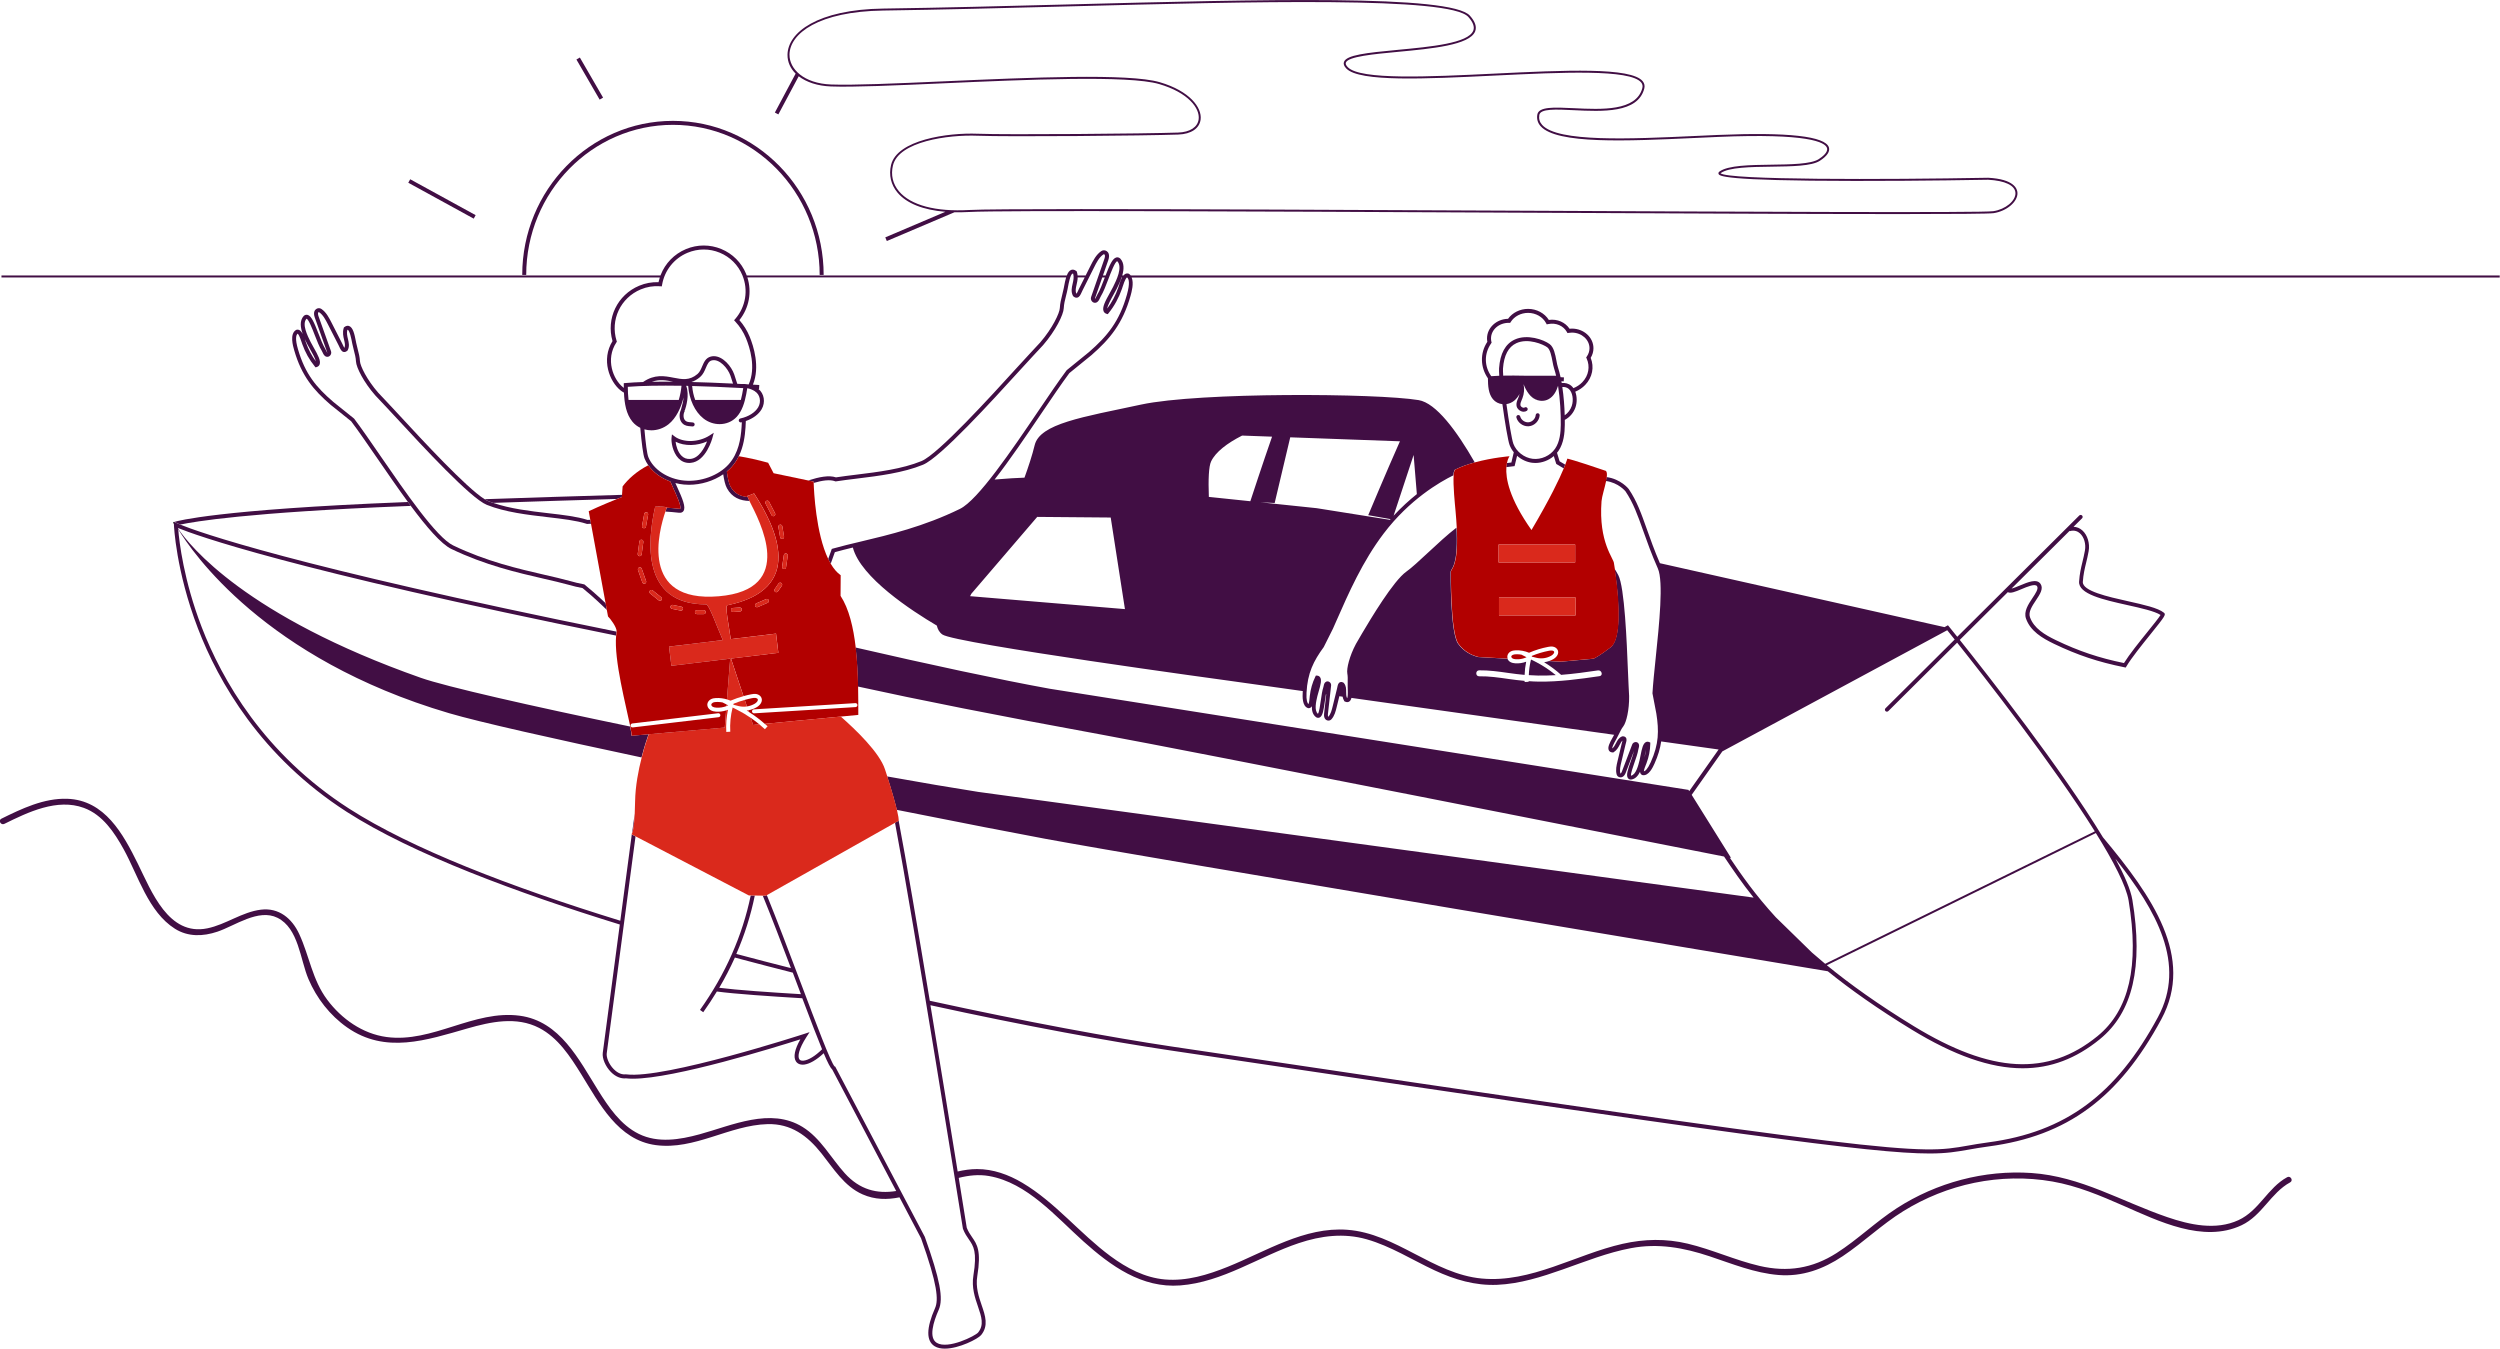 <?xml version="1.0" encoding="UTF-8"?>
<svg id="Layer_2" data-name="Layer 2" xmlns="http://www.w3.org/2000/svg" viewBox="0 0 1256.38 677.76">
  <defs>
    <style>
      .cls-1 {
        fill: #da291c;
      }

      .cls-1, .cls-2, .cls-3, .cls-4, .cls-5 {
        stroke-width: 0px;
      }

      .cls-2 {
        fill: none;
      }

      .cls-3 {
        fill: #b20000;
      }

      .cls-4 {
        fill: #410e44;
      }

      .cls-5 {
        fill: #191919;
      }
    </style>
  </defs>
  <g id="Layer_1-2" data-name="Layer 1">
    <g>
      <path class="cls-2" d="m153.78,172.21c1.23,3.46,2.9,6.61,4.97,9.39-.33-1.54-1.91-4.31-2.93-6.11-.55-.97-1.07-1.89-1.47-2.68-.35-.71-.77-1.53-1.18-2.43.12.35.23.68.33,1,.1.32.2.6.28.83Z"/>
      <path class="cls-2" d="m550.27,149.94c-.03.08.02.19.06.24.21-.15.48-.76.65-1.14.16-.35.32-.71.53-1.05,1.25-2.05,2.49-5.3,3.68-8.45.01-.04.03-.07.04-.11h-1.3l-3.67,10.51Z"/>
      <path class="cls-2" d="m561.21,145.11c-.43.86-.98,1.86-1.58,2.92-1.17,2.09-3.02,5.41-3.19,7.02,2.33-3.11,4.19-6.65,5.54-10.53.09-.25.19-.56.3-.91.41-1.3.93-2.92,1.65-4.18h-.25c-.72,2.14-1.72,4.16-2.46,5.68Z"/>
      <path class="cls-2" d="m388.78,237.8c5.01,1.01,10.84,2.24,17.46,3.66,5.46-1.74,10.35-2.73,13.9-1.54,3.28-.51,6.74-.93,10.41-1.38,10.7-1.32,22.84-2.81,32.56-6.8,8.34-3.42,35.06-32.78,47.91-46.89,3-3.29,5.36-5.89,6.73-7.32l5.01-5.39c6.19-7.13,9.78-14.78,9.88-17.33.1-2.27.65-4.46,1.19-6.59.29-1.13.58-2.3.8-3.44l.13-.7c.31-1.71.63-3.3,1.04-4.64h-160.19c2.34,7.36.87,15.36-4.01,21.46,2.16,2.46,3.89,5.24,5.15,8.28,2.01,4.86,5.29,15.2,1.66,24.14,1.06.06,2.11.12,3.19.19l-.12,2c-.11,0-.21-.01-.31-.02,2.9,2.34,3.65,6.71,1.6,10.21-1.51,2.58-4.39,4.69-7.93,5.91-.04,1.08-.09,2.17-.16,3.25-.3,4.35-.99,9.57-3.35,14.39,4.6.77,9.5,1.85,14.74,3.29,0,0,.98,1.82,2.74,5.26Z"/>
      <path class="cls-2" d="m398.41,488.8c-8.56-2.16-17.17-4.4-25.83-6.71-1.08-.29-2.17-.58-3.27-.88-2.32,5.15-4.94,10.22-7.87,15.2,8.73,1.13,26.11,2.32,41.04,3.21-.5-1.32-1.01-2.68-1.54-4.09-.83-2.19-1.68-4.45-2.54-6.73Z"/>
      <path class="cls-2" d="m541.04,143.07c-.38,1.67-.72,3.13-.12,4.49.03.02.05.04.07.05.24-.25.61-1.05.85-1.59.16-.35.32-.71.5-1.07l2.76-5.51h-3.52c-.02,1.3-.29,2.51-.55,3.64Z"/>
      <path class="cls-2" d="m628.36,251.89c.74-2.27,6.16-18.82,10.92-32.45l-15.05-.55c-7.53,3.81-13.33,8.25-15.58,12.98-1.2,2.5-1.46,9.08-1.14,17.84l20.85,2.18Z"/>
      <path class="cls-2" d="m700.35,259.19c3.93-4.26,7.91-7.85,11.69-10.86l-1.62-19.67-10.07,30.54Z"/>
      <path class="cls-2" d="m640.58,252.79l-7.15-.36,28.27,2.96,36.81,5.86c.1-.12.21-.24.31-.36l-11.23-1.98s8.97-21.45,15.94-37.13l-55.14-2-7.82,33.01Z"/>
      <path class="cls-4" d="m338.19,62.74c40.66,0,73.74,33.84,73.74,75.44h0s2,0,2,0c0-42.7-33.98-77.44-75.74-77.44s-75.74,34.74-75.74,77.44h2c0-41.6,33.08-75.44,73.74-75.44Z"/>
      <rect class="cls-4" x="221.11" y="81.22" width="2" height="37.51" transform="translate(27.65 246.66) rotate(-61.26)"/>
      <rect class="cls-4" x="295.38" y="27.85" width="2" height="23.29" transform="translate(20.1 153.81) rotate(-30.07)"/>
      <path class="cls-4" d="m391.17,57.48l10.22-19.16c3.87,2.99,9.5,4.88,16.21,5.13,11.25.43,32.22-.51,56.51-1.58,41.45-1.84,93.03-4.13,108.43.38,14.62,4.28,20.54,12.16,19.85,17.67-.5,3.98-4.35,6.49-10.29,6.7-16.01.57-86.1,1.18-100.76.59-15.25-.61-40.54,3.12-43.54,15.71-1.2,5.02-.05,9.94,3.22,13.84,4.58,5.46,12.93,8.78,24.09,9.68l-30.21,12.85.78,1.84,34.02-14.47c2.41.05,4.91.02,7.52-.13,15.49-.89,144.28-.28,268.82.32,77.18.37,151.69.73,198.11.73,27.81,0,45.55-.13,47.74-.46,6.6-.99,12.21-5.77,11.99-10.23-.1-2.05-1.73-6.88-14.73-7.56-52.38.97-130.96,1.16-134.49-2.27.02-.02.05-.04.09-.07,4.11-2.94,14.96-3.09,25.46-3.23,10.39-.15,20.2-.28,24.33-2.94,3.65-2.35,5.23-4.68,4.58-6.74-1.79-5.65-20.58-7.75-55.86-6.26-3.83.16-7.75.34-11.7.53-32.21,1.49-68.73,3.18-76.55-5.58-1.27-1.42-1.74-3.05-1.43-4.98.52-3.24,8.31-2.86,17.33-2.42,14.32.7,32.14,1.57,35.41-10.8.37-1.4.11-2.65-.76-3.73-5.81-7.18-39.18-5.56-74.5-3.85-33.1,1.61-67.34,3.27-73.71-3.21-.89-.9-1.22-1.68-.99-2.31,1.12-3.06,13.88-4.26,26.22-5.42,16.9-1.59,36.05-3.38,38.76-10.29.89-2.27,0-4.93-2.66-7.9-9.51-10.65-103.51-8.2-203.03-5.6-30.83.8-62.7,1.64-91.84,2.05-33.01.47-47.91,11.99-48.05,23.2-.04,3.64,1.45,6.88,4.09,9.48l-10.44,19.57,1.76.94Zm5.58-29.97c.13-10.72,14.73-21.75,47.06-22.21,29.15-.42,61.03-1.25,91.85-2.05,94.92-2.48,193.06-5.04,202.26,5.27,2.39,2.67,3.22,4.99,2.48,6.87-2.49,6.33-21.31,8.1-37.92,9.66-15.96,1.5-25.8,2.59-27.07,6.07-.37,1.02.04,2.15,1.22,3.35,6.69,6.8,39.61,5.2,74.47,3.51,33.52-1.63,68.18-3.31,73.68,3.48.67.83.86,1.76.57,2.85-3.07,11.58-20.44,10.74-34.4,10.06-9.89-.48-17.71-.86-18.37,3.25-.36,2.21.2,4.16,1.67,5.8,8.14,9.12,43.32,7.49,77.34,5.92,3.95-.18,7.87-.36,11.7-.53,45.59-1.93,53.95,2.66,54.87,5.57.67,2.11-2.32,4.41-4.17,5.6-3.9,2.5-14.02,2.65-23.8,2.78-10.65.15-21.66.3-26.03,3.42-.63.45-.59.91-.51,1.14.35,1.06,1.18,3.56,68.62,3.6,33.17.05,66.55-.59,66.85-.59,8.55.45,13.56,2.86,13.75,6.61.19,3.98-5.01,8.28-11.14,9.19-5.79.87-122.32.31-245.7-.28-79.32-.38-160.36-.77-212.77-.77-29.89,0-50.47.13-56.11.45-16.91.97-29.48-2.37-35.38-9.41-3.11-3.71-4.15-8.19-3.01-12.97,2.86-12.01,27.6-15.54,42.53-14.94,15.13.61,84.39,0,100.84-.59,6.48-.23,10.68-3.06,11.25-7.57.74-5.92-5.38-14.31-20.56-18.75-15.56-4.55-65.07-2.36-108.75-.42-24.26,1.08-45.21,2-56.42,1.58-13.82-.52-20.97-7.92-20.88-14.95Z"/>
      <path class="cls-4" d="m1256.38,138.43h-688.12c-.27-.33-.58-.62-.97-.85l-.28-.11c-.96-.23-1.75.19-2.4.96h-.62c.89-3.08,1.07-6.28-.99-8.48l-.09-.08c-.73-.62-1.45-.6-1.91-.48-1.92.5-3.35,3.75-5.38,9.04h-1.33l2.66-7.62c1.02-2.93-.09-4.17-.85-4.64-.83-.53-1.85-.51-2.65.03-2.59,1.76-4.1,4.77-5.43,7.42l-2.41,4.81h-4.06c-.05-.57-.17-1.15-.36-1.76l-.09-.29-.24-.19c-1.06-.83-1.96-.75-2.52-.54-.98.37-1.66,1.38-2.2,2.78h-160.88c-.03-.08-.06-.17-.1-.25-.07-.19-.14-.39-.22-.58-2.35-5.68-6.77-10.1-12.45-12.45-5.71-2.36-12.02-2.35-17.75.04-5.92,2.47-10.44,7.17-12.71,12.99-.03.08-.06.17-.1.25H.74v1h330.85c-.25.78-.47,1.57-.65,2.38-3.34-.11-6.59.48-9.7,1.78-10.99,4.58-16.7,16.48-13.42,27.82-5.85,9.41-1.46,20.4,4.05,24.79.56.45,1.13.82,1.7,1.12.24,5.46,1.09,10.77,4.29,14.64,1.09,1.32,2.44,2.33,3.91,3.04.66,7.49,1.42,13.61,2.18,15.47.47,1.16,1.1,2.27,1.84,3.33,2.52,3.6,6.47,6.5,11.1,8.19.37.92.9,2.08,1.51,3.42,1.17,2.55,4.28,9.33,3.42,10.28,0,0-.08.04-.33.01-2.3-.26-4.42-.44-6.38-.56-.12.31-.38.99-.71,1.96,2.09.11,4.36.3,6.87.59,1.2.14,1.85-.37,2.18-.83,1.37-1.9-.47-6.29-3.22-12.29-.3-.65-.58-1.26-.83-1.82,1.39.36,2.83.62,4.3.76.85.08,1.7.12,2.56.12,6.12,0,12.37-1.95,17.2-5.28.41,2.75.94,5.33,1.88,7.04,2.5,4.58,6.54,6.28,11.33,6.37-.44-.89-.77-1.57-.94-2.02-3.7-.29-6.73-1.81-8.64-5.31-.9-1.66-1.4-4.49-1.81-7.47.88-.73,1.7-1.5,2.44-2.33,1.51-1.69,2.67-3.51,3.59-5.4,2.36-4.82,3.06-10.04,3.35-14.39.07-1.09.12-2.17.16-3.25,3.54-1.22,6.42-3.33,7.93-5.91,2.05-3.5,1.3-7.88-1.6-10.21.11,0,.21.01.31.02l.12-2c-1.08-.07-2.13-.12-3.19-.19,3.63-8.94.34-19.28-1.66-24.14-1.26-3.05-2.99-5.83-5.15-8.28,4.89-6.1,6.36-14.1,4.01-21.46h160.19c-.41,1.34-.73,2.93-1.04,4.64l-.13.7c-.22,1.15-.51,2.31-.8,3.44-.54,2.12-1.09,4.32-1.19,6.59-.11,2.55-3.7,10.2-9.88,17.33l-5.01,5.39c-1.37,1.43-3.73,4.03-6.73,7.32-12.84,14.11-39.56,43.47-47.91,46.89-9.73,3.99-21.86,5.49-32.56,6.8-3.66.45-7.13.88-10.41,1.38-3.56-1.19-8.45-.21-13.9,1.54.88.19,1.76.38,2.67.57,0,0,0,.26.02.69,4.35-1.25,8.13-1.82,10.77-.84l.24.09.26-.04c3.32-.52,6.85-.95,10.59-1.41,10.83-1.33,23.1-2.84,33.08-6.94,8.76-3.6,34.69-32.09,48.62-47.39,2.99-3.28,5.35-5.87,6.7-7.3l5.04-5.42c6.24-7.19,10.25-15.25,10.39-18.59.09-2.06.59-4.06,1.13-6.18.29-1.16.6-2.36.82-3.56l.13-.71c.33-1.77,1.19-6.48,2.32-6.91.09-.04.22.01.34.08.46,1.74.09,3.34-.29,5.02-.45,1.95-.91,3.96.13,6.01l.08.17.14.13c.65.58,1.3.81,1.94.67,1.13-.23,1.66-1.4,2.28-2.76.15-.33.3-.67.47-1l5.68-11.32c1.28-2.55,2.6-5.19,4.76-6.66.14-.09.3-.09.46,0,.5.31.34,1.39.02,2.29l-6.67,19.13c-.26.76-.08,1.64.48,2.25.5.55,1.21.78,1.88.62,1.16-.28,1.66-1.4,2.07-2.29.13-.29.26-.58.41-.83,1.35-2.21,2.62-5.55,3.85-8.78,1.17-3.09,3.36-8.84,4.44-8.93,0,0,.03,0,.08.05,2.7,2.99-.46,9.4-2.17,12.86-.4.82-.95,1.8-1.53,2.83-2.46,4.4-4.02,7.43-3.25,9.35.26.64.76,1.09,1.45,1.31l.65.2.43-.53c2.87-3.54,5.12-7.65,6.71-12.21.09-.27.2-.59.31-.96,1.28-4,1.97-4.7,2.26-4.79.92.72,1.56,2.84-.07,8.67-3.81,13.56-9.87,20.85-19.03,28.83l-11.15,9.07-.17.18c-3.91,5.24-8.88,12.58-14.15,20.36-13.51,19.95-30.32,44.77-39.42,49.23-18.08,8.86-35.64,13.04-49.75,16.4-4.98,1.18-9.68,2.3-13.9,3.5l-.75.21-.17.49c-.51,1.48-1.06,3.02-1.63,4.59.4.83.82,1.62,1.26,2.37.74-2.01,1.44-3.95,2.08-5.81,2.81-.79,5.86-1.55,9.05-2.33,3.93,15.08,29.63,31.82,42.2,39.23.4,1.8,1.25,3.4,2.81,4.49,6.5,4.51,143.86,23.19,143.86,23.19l37.25,5.23c-.02.24-.04.47-.05.72-.09,1.88-.34,6.87,2.66,7.83l.29.05h.02c.74,0,1.26-.39,1.63-.98-.05,2.21.42,4.34,2.19,5.54l.1.06c.56.29,1.15.3,1.67.03,1.48-.77,1.92-3.48,2.58-8.22.16-1.15.33-2.31.52-3.4l.17.02-1.08,9.67c-.28,2.49.97,3.21,1.52,3.4.76.27,1.6.06,2.14-.52,1.58-1.7,2.16-4.07,2.67-6.16l1.34-5.46,1.64.23c.13.69.36,1.39.77,2.09l.16.26.28.13c.99.47,1.7.24,2.13-.04.56-.37.89-1.01,1.09-1.82l132.01,18.54c-.15.3-.3.59-.46.88l-.25.44c-1.54,2.7-2.74,5.06-1.91,6.54.25.44.77.98,1.87,1.01h.31s.26-.15.26-.15c1.58-1,2.31-2.43,2.96-3.68.46-.9.84-1.64,1.44-2.12-.05.22-.12.47-.18.67-.07.27-.15.54-.22.83l-2.1,8.81c-.5,2.1-1.07,4.48-.44,6.71.22.78.86,1.33,1.67,1.44.58.07,2.01,0,2.9-2.33l4.17-10.98c-.36,1.53-1.01,3.39-1.64,5.2-1.57,4.51-2.42,7.13-1.45,8.49.34.48.87.74,1.5.74h.12c2.12-.26,3.52-1.94,4.48-3.93.06.7.35,1.29,1.02,1.62l.28.09c3.1.51,5.17-4.04,5.94-5.75,1.83-4.04,2.88-7.67,3.38-11.19l28.86,4.05-14.77,20.93-.4-.64-321.06-50.84c-24.77-4.49-61.03-12.28-97.47-20.7.74,6.45,1.06,13.18,1.19,19.61,29.87,6.57,69.82,14.55,123.35,24.34,40.6,7.43,280.43,54.86,311.9,61.09,4.18,6.23,8.85,13.12,14.85,20.65l-389.58-53.12c-13.06-2.04-28.72-4.71-45.87-7.79.54,1.67,1.02,3.22,1.46,4.65,1.27,4.11,2.16,7.28,2.79,9.72.24.91.43,1.72.6,2.43,32.31,6.45,59.61,11.76,74.7,14.56,51.01,9.45,365.97,62.01,393.18,66.56,11.36,9.16,25.14,18.92,42.12,29.29,21.28,12.99,39.52,19.46,55.82,19.46,14.15,0,26.85-4.88,38.77-14.6,16.57-13.5,21.92-36.4,16.36-70-.84-5.09-3.94-12.27-8.52-20.71,20.75,26.21,35.74,52.94,21.37,79.61-21,38.96-46.51,57.78-85.29,62.94-4.04.54-7.3,1.11-10.17,1.62-25.83,4.56-30.48,5.38-400.4-49.83-29.39-4.39-72.88-12.35-121.35-22.96-5.95-35.81-11.96-71.09-15.7-90.77,0,.23-.02.3-.02.3l-1.76.99c9.59,50.88,33.83,202.15,34.11,203.94l.06.21c.88,2.27,1.96,3.83,2.92,5.22,2.38,3.46,4.26,6.18,2.31,18.17-.98,6.01.76,11.12,2.3,15.62,1.76,5.16,3.15,9.23.07,13.04-1.33,1.65-15.15,8.63-20.77,5.2-4.15-2.53-1.77-10.43.96-16.6,2.49-5.64.66-15.23-6.98-36.67l-45.03-85.57-.3-.06c-1.89-1.87-9.41-21.82-16.68-41.12-6.39-16.94-12.26-32.35-17.4-45.01l-.55.31-1.48-.02c4.65,11.42,9.61,24.37,14.16,36.42-9.14-2.31-18.31-4.68-27.45-7.13,4.14-9.52,7.25-19.32,9.29-29.35l-2.05-.03c-4.19,20.25-12.71,39.54-25.49,57.51l1.63,1.16c2.43-3.42,4.72-6.9,6.85-10.41,8.64,1.19,27.27,2.46,42.93,3.39,4.49,11.88,7.65,20.09,9.94,25.65-3.54,3.5-6.85,5.41-9.2,5.7-1.11.14-1.87-.11-2.26-.74-.86-1.38-.35-5.04,3.65-11.21l1.54-2.37-2.69.88c-.7.23-70.19,22.78-89.42,20.34l-.12-.02h-.12c-2.74.34-4.98-1.48-6.08-2.59-2.53-2.57-3.78-6.06-3.52-7.95l14.47-109.02-1.89-.98-5.76,43.35c-55.26-17.03-105.01-36.24-136.33-56.36-42.79-27.49-63.88-64.78-74.05-91.21-9.05-23.53-11.28-42.88-11.79-49.19,6.86,11.35,43.5,65.16,136.09,92.45,15.09,4.45,52.67,12.88,96.74,22.25,1.34-5.23,2.76-9.45,3.54-11.65l-8.58.76c.02-.84-.24-2.47-.68-4.64-50.11-10.4-92.64-20.07-105.14-24.47-87.95-30.97-116.2-66.37-121.98-74.91-.01-.13-.02-.26-.03-.37,8.5,3.47,55.56,20.76,220.04,54.03.06-.64.14-1.27.24-1.85,0-.04,0-.1,0-.14-163.12-32.99-210.44-50.21-219.28-53.79-1.12-.45-1.63-.69-1.67-.71l-1.27-.62-.22-.11v.17s.05,1.15.05,1.15v.34c.02.23.93,22.96,12.05,51.94,10.27,26.74,31.59,64.45,74.86,92.25,32.95,21.17,86.03,40.8,137.16,56.58l-8.56,64.49c-.37,2.79,1.35,6.84,4.08,9.62,2.29,2.33,4.98,3.46,7.61,3.2,1.03.12,2.18.18,3.44.18,20.82,0,71.94-15.89,84.17-19.79-2.82,4.97-3.63,8.83-2.25,11.03.81,1.3,2.3,1.89,4.2,1.66,2.58-.31,6.07-2.2,9.78-5.7,2.12,5.02,3.4,7.4,4.32,8.23l32.11,61.01c-9.66,1.55-18.34-.63-25.85-8.94-6.99-7.74-12.1-17.63-21.2-23.25-16.13-9.95-35.44-.76-51.76,3.69-9.94,2.71-20.88,4.55-30.53-.2-9.17-4.51-15.18-13.47-20.44-21.87-9.71-15.5-19.18-34.81-39.4-37.52-23.04-3.09-43.87,13.81-66.94,10.7-12.06-1.63-22.62-9.11-29.8-18.71-7.56-10.09-8.94-21.95-14.1-33.07-3.64-7.84-10.2-13.31-19.19-12.22-9.58,1.16-17.62,7.48-27,9.39-19.5,3.98-28.01-18.53-34.89-32.46-7.38-14.95-16.63-32.03-35.5-32.65-11.68-.39-22.9,4.97-33.11,10.02-1.73.86-.21,3.44,1.51,2.59,11.86-5.87,26.58-12.97,39.98-8.03,9.44,3.48,15.32,12.33,19.97,20.75,7.26,13.15,12.38,31.52,25.78,39.98,6.61,4.17,14.14,3.9,21.34,1.48,8.85-2.98,20.61-11.73,30.17-6.99,10.67,5.29,11.42,21.01,15.59,30.8,4.11,9.64,10.79,18.24,19.4,24.28,19.27,13.51,39.93,6.43,60.53.53,11.7-3.35,24.59-6.15,36-.26,9.52,4.92,15.64,14.39,21.13,23.23,9.12,14.7,18.44,33.13,37.52,35.67,19.47,2.6,36.96-10.03,56.12-10.55,11.76-.32,20.03,5.79,27.08,14.66,6.02,7.58,11.48,16.59,20.69,20.64,6.23,2.74,12.4,2.74,18.56,1.49l10.84,20.6c8.34,23.42,8.84,30.98,7.01,35.12-4.43,10.05-4.49,16.48-.17,19.12,1.39.85,3.15,1.2,5.07,1.2,7.2,0,16.72-4.91,18.29-6.84,3.78-4.66,2.08-9.66.27-14.94-1.46-4.28-3.12-9.13-2.22-14.65,2.08-12.78-.11-15.95-2.63-19.62-.92-1.34-1.87-2.72-2.66-4.71-.32-1.97-1.81-11.29-4.03-25.06,5.02-1.26,10.08-1.83,15.2-.93,19.27,3.37,33.67,20.51,47.52,32.9,13.73,12.28,29.25,23.55,48.61,22.08,21.34-1.63,39.69-14.61,59.54-21.25,11.18-3.74,22.65-5.2,34.15-1.93,12.11,3.45,22.84,10.35,34.18,15.63,9.99,4.65,20.32,7.72,31.43,7.25,11.35-.49,22.32-3.99,32.95-7.73,11.28-3.97,22.49-8.5,34.3-10.71,13.68-2.56,26.41-.24,39.47,4.1,11.34,3.77,22.63,8.43,34.65,9.4,11.85.96,22.49-2.93,32.24-9.45,10.51-7.03,19.64-15.92,30.4-22.59,10.98-6.81,23.12-11.69,35.77-14.29,12.87-2.64,26.28-2.92,39.24-.65,12.52,2.19,24,7.06,35.57,12.13,17.68,7.75,40.18,18.92,59.42,9.87,10.4-4.9,14.71-16.26,24.48-21.58,1.7-.92.18-3.52-1.51-2.59-9.83,5.35-14.03,16.76-24.48,21.58-11.4,5.26-24.46,2.36-35.8-1.52-23-7.87-43.39-20.46-68.2-22.17-23.69-1.63-47.69,4.78-67.62,17.63-10.62,6.85-19.7,15.8-30.34,22.6-12.14,7.75-24.68,9.73-38.68,6.47-12.32-2.87-23.88-8.27-36.18-11.2-10.91-2.61-21.78-2.38-32.69.09-23.47,5.31-46.02,19.76-70.79,17.44-24.45-2.29-42.99-22.68-67.59-24.5-21.47-1.59-40.87,10.88-60.01,18.59-10,4.03-20.68,7.32-31.59,6.38-10.16-.88-19.26-5.73-27.34-11.69-15.47-11.41-27.7-27.03-44.34-36.89-6.91-4.1-14.68-6.92-22.8-6.9-3.3.01-6.53.48-9.7,1.22-3.49-21.59-8.55-52.66-13.68-83.56,48.22,10.57,90.84,18.29,120.69,22.74,283.9,42.37,352.87,51.77,381.37,51.77,8.67,0,13.59-.87,19.68-1.94,2.86-.5,6.09-1.08,10.09-1.61,39.5-5.25,65.45-24.39,86.79-63.97,16.73-31.03-4.48-61.62-29.37-91.37-20.96-34.55-58.01-81.75-71.96-99.21l24.14-24c1.4.79,3.84-.23,6.82-1.49,2.94-1.24,6.96-2.93,7.88-1.5.82,1.27-.69,3.54-2.3,5.95-2.11,3.17-4.51,6.76-3.25,10.34,2.2,6.24,8.06,9.77,14.06,12.66,11.77,5.66,22.35,9.18,35.36,11.79l.7.14.36-.61c2.47-4.19,7.82-10.82,12.11-16.15,7.39-9.17,7.83-9.88,6.71-10.8-2.9-2.39-10.21-4.02-17.96-5.75-10.29-2.3-23.1-5.16-22.78-9.76.26-3.8.92-6.56,1.63-9.48.44-1.8.88-3.66,1.29-5.92.7-3.93-.57-8.12-3.16-10.44-1.28-1.15-2.8-1.76-4.43-1.83l4.29-4.26c.39-.39.39-1.02,0-1.41-.39-.39-1.02-.39-1.41,0l-61.32,60.95c-2.27-2.84-3.74-4.65-4.15-5.15l-.52-.64-1.74.94-143.03-32.13c-2.79-6.48-4.77-12.06-6.53-17.02-2.82-7.95-5.05-14.23-9.13-20.25-.04-.06-3.95-5.05-11.16-6.01-.07.61-.18,1.27-.32,1.97,6.32.83,9.81,5.15,9.83,5.16,3.93,5.81,6.13,11.98,8.9,19.8,1.94,5.46,4.14,11.66,7.39,19.01,2.9,6.56.69,27.85-1.09,44.96-.69,6.69-1.35,13-1.62,17.67v.12s1.95,10.19,1.95,10.19c1.34,8.56,1.31,15.29-2.82,24.41-1.61,3.55-2.77,4.45-3.45,4.59-.03-.75.73-2.6.99-3.25.1-.26.2-.48.27-.67,1.24-3.26,1.9-6.58,1.96-9.87v-.68s-.61-.26-.61-.26c-.55-.23-1.13-.21-1.64.06-1.41.75-1.97,3.19-2.67,6.81-.16.82-.31,1.6-.46,2.24-.63,2.58-1.8,7.36-4.32,7.8-.19-.98,1.01-4.44,1.75-6.55.82-2.35,1.67-4.78,1.95-6.63.03-.2.09-.41.15-.61.2-.7.47-1.65-.12-2.45-.31-.42-.79-.66-1.33-.66-.08,0-.17,0-.26.02-.7.1-1.28.55-1.53,1.2l-5.15,13.55c-.29.77-.62,1.07-.78,1.06-.49-1.73,0-3.75.46-5.7l2.1-8.81c.06-.26.13-.51.2-.76.29-1.06.57-2.05-.03-2.81-.35-.44-.9-.67-1.61-.63h-.19s-.17.08-.17.08c-1.61.69-2.3,2.05-2.98,3.37-.51,1-1,1.96-1.89,2.66-.08-.57.57-2.07,1.93-4.47l.25-.45c.44-.77.82-1.57,1.2-2.35.68-1.4,1.31-2.71,2.2-3.86,1.49-1.93,3.03-8.27,2.92-15.18l-.27-5.27c-.09-1.39-.19-3.9-.31-7.07-.59-14.82-1.69-42.4-4.86-48.46-.57-1.08-1.21-2.15-1.88-3.2.23,1.52.53,3.6.82,6.05,1.33,11.07,2.59,29.27-2.82,33.42-2.68,2.06-4.65,3.41-6.03,4.28-1.8,1.14-2.58,1.46-2.58,1.46l-13.67,1.25-2.78.25-5.88-.33c-.8.28-1.62.48-2.46.59,3.04,1.84,5.9,3.97,8.55,6.34,6.2-.48,12.37-1.33,18.52-2.24,1.89-.28,2.7,2.61.8,2.89-10.12,1.49-20.31,2.87-30.56,2.75-1.71-.02-3.41-.11-5.11-.23,0,.11,0,.21.01.32l-2,.11c-.01-.19,0-.39-.01-.58-2.68-.24-5.36-.57-8.04-.95-4.92-.71-9.83-1.43-14.81-1.35-1.93.03-1.93-2.97,0-3,4.92-.07,9.8.62,14.66,1.32,2.73.39,5.45.73,8.19.98.08-2.23.33-4.44.78-6.63-1.74.66-3.63.94-5.48.81-.69-.05-1.71-.18-2.59-.72-.32-.2-.59-.45-.82-.72-.22-.27-.4-.56-.52-.87l-14.54-.82s-.53-.1-1.38-.36c-2.06-.65-6.03-2.34-8.89-6.36-4.03-5.65-3.73-36.26-3.73-36.26.38-1.72,3.58-2.72,3.03-19.6-.03-.78-.06-1.61-.1-2.47-4.47,3.43-9.58,8.17-14.29,12.55-4.26,3.96-8.29,7.71-10.87,9.52-6.57,4.63-17.99,23.84-22.29,31.08l-3.09,5.32c-3.24,6.06-4.76,12.4-4.32,14.8.26,1.42.23,2.88.19,4.43-.02.86-.04,1.75,0,2.63l.02.52c.12,2.88,0,4.53-.31,4.89-.49-1.04-.49-2.12-.49-3.26,0-1.48,0-3.01-1.11-4.36l-.12-.15-.17-.09c-.63-.35-1.2-.41-1.72-.17-.88.4-1.09,1.42-1.31,2.49-.05.25-.1.51-.17.77l-2.16,8.8c-.48,1.95-.97,3.96-2.21,5.27-.14-.05-.28-.48-.19-1.29l1.61-14.41c.08-.68-.23-1.36-.81-1.76-.52-.37-1.16-.43-1.7-.16-.89.44-1.09,1.41-1.23,2.12-.04.21-.08.42-.15.61-.6,1.78-.95,4.33-1.3,6.79-.31,2.2-.81,5.81-1.43,6.62-2.02-1.65-.89-6.35-.28-8.91.15-.64.38-1.4.61-2.2,1.04-3.54,1.65-5.96.74-7.28-.33-.47-.84-.76-1.43-.8l-.67-.05-.3.61c-1.45,2.96-2.38,6.21-2.77,9.67-.02.2-.04.45-.07.73-.06.7-.23,2.7-.6,3.35-.54-.44-1.16-1.77-.97-5.66.49-10,3.54-16,8.65-23l4.63-9.25,1.73-3.92c6.16-14.01,13.14-29.9,23.76-43.89,12.98-17.11,28.23-25.93,35.04-29.26.08-1.07.23-1.92.46-2.43.06-.12.11-.23.18-.32,3.05-1.56,6.59-2.79,10.1-3.74-9.09-15.86-19.44-29.86-28.22-31.31-21.08-3.47-110.07-4.05-139.48,2.25-29.41,6.3-50.89,9.57-53.48,20.44-1.18,4.95-3.22,11.08-5.11,16.29-3.27.12-8.58.37-15.02.94,7.51-9.6,15.81-21.86,23.55-33.29,5.22-7.71,10.15-14.99,14.02-20.19l11.08-9.01c9.23-8.04,15.74-15.84,19.67-29.82.54-1.93,1.78-6.38.56-9.2h687.52v-1Zm-940.88,55.97c6.97-.54,15.99-.71,26.99-.53-.2,2.2-.64,4.67-1.37,7.12h-25.25c-.26-2.13-.34-4.36-.37-6.59Zm56.81,6.59h-22.93c-.8-2.14-1.33-4.51-1.53-7,7.7.2,16.26.55,25.67,1.06-.34,2.11-.71,4.1-1.2,5.94Zm-24.86-9.01c1.45-.45,2.91-1.24,4.38-2.5,1.49-1.27,2.23-3.03,2.89-4.59.88-2.08,1.5-3.37,2.99-3.76,3.78-1,8.08,3.9,9.39,7.7.31.89.77,2.32,1.28,3.95-7.56-.38-14.55-.64-20.94-.8Zm-19.82-.11c3.74-1.39,7.15-.74,10.48-.09.07.01.15.03.22.04-3.83-.03-7.39-.02-10.7.05Zm51.73,4.78c2.59,1.58,3.33,5.18,1.67,8.03-1.54,2.63-4.85,4.72-8.86,5.6-.04,0-.08.02-.12.03-.54.12-.88.65-.77,1.19.1.47.52.79.98.79.07,0,.14,0,.21-.02.12-.02.22-.06.34-.09-.04.84-.08,1.69-.14,2.53-.39,5.73-1.48,13.03-6.44,18.59-5.07,5.68-14.04,8.99-22.34,8.22-8.24-.76-15.5-5.51-18.07-11.81-.67-1.64-1.36-7.1-1.97-13.94,1.13.31,2.3.49,3.49.49,2.98,0,6.05-1,8.61-3.03,3.91-3.11,6.32-8.4,7.57-13.48-.14,1.7-.53,3.6-1.18,5.7-.05.16-.11.35-.15.55-1,2.11-.97,5.13.86,6.86,1.22,1.16,2.67,1.27,3.94,1.36.33.02.65.05.97.09.05,0,.09,0,.14,0,.49,0,.92-.36.99-.86.08-.55-.3-1.05-.85-1.13-.12-.02-.25-.02-.37-.04-.24-.03-.48-.05-.73-.07-1.08-.08-2.01-.15-2.72-.82-1.18-1.12-1.11-3.39-.3-4.81h0l-.5-.28.49.12c.02-.07.06-.2.12-.39.29-.92.84-2.71,1.15-4.84.32-2.27.35-4.91-.54-7.29.33,0,.67.02,1,.02.52,6.88,3.34,12.96,7.67,16.38,2.42,1.91,5.3,2.85,8.12,2.85,3.22,0,6.36-1.23,8.6-3.66.64-.69,1.19-1.45,1.68-2.26,2.22-3.68,3.03-8.37,3.62-12.11.04,0,.08,0,.12,0,1.29.25,2.48.74,3.72,1.49Zm-9.86-36.38l-.59.68.61.66c2.28,2.43,4.08,5.24,5.36,8.33,1.94,4.7,5.17,14.82,1.38,23.25-.11,0-.23-.01-.34-.02-1.09-.2-2.25-.26-3.51-.19-.63-.03-1.28-.07-1.9-.1-.59-1.89-1.14-3.61-1.52-4.7-1.4-4.08-5.67-9.18-10.25-9.18-.51,0-1.03.06-1.54.2-2.52.66-3.43,2.82-4.32,4.91-.6,1.42-1.22,2.88-2.35,3.85-4,3.42-7.72,2.7-12.04,1.86-4.53-.88-9.56-1.84-15.32,2.17-3.22.11-6.15.28-8.77.5l-.92.08v.93c.01.48.02.96.02,1.43-.14-.1-.27-.2-.38-.29-4.99-3.98-8.94-14.02-3.37-22.53l.26-.39-.14-.45c-3.26-10.48,1.96-21.58,12.14-25.83,3.09-1.29,6.35-1.83,9.68-1.58l.9.07.16-.89c1.26-7.2,6.03-13.18,12.77-16,5.23-2.18,10.99-2.2,16.21-.04,5.19,2.14,9.22,6.18,11.37,11.37,3.06,7.41,1.68,15.8-3.59,21.91Zm172.84-15.33c-.18.36-.35.72-.5,1.07-.25.54-.61,1.34-.85,1.59-.02-.01-.04-.03-.07-.05-.6-1.36-.26-2.81.12-4.49.26-1.12.53-2.33.55-3.64h3.52l-2.76,5.51Zm12.85-5.4c-1.2,3.15-2.43,6.41-3.68,8.45-.21.34-.37.7-.53,1.05-.17.38-.45.99-.65,1.14-.04-.06-.09-.16-.06-.24l3.67-10.51h1.3s-.03.07-.04.11Zm7.09,4.07c-.11.35-.21.66-.3.91-1.35,3.88-3.21,7.42-5.54,10.53.17-1.61,2.02-4.92,3.19-7.02.59-1.06,1.15-2.06,1.58-2.92.75-1.52,1.74-3.54,2.46-5.68h.25c-.72,1.26-1.23,2.88-1.65,4.18Zm-200.83,352.81c2.93-4.98,5.55-10.05,7.87-15.2,1.09.29,2.18.59,3.27.88,8.65,2.31,17.27,4.54,25.83,6.71.86,2.29,1.71,4.54,2.54,6.73.53,1.41,1.04,2.76,1.54,4.09-14.94-.89-32.32-2.08-41.04-3.21Zm678.67-229.67l.05.19c2.42-.71,4.11.2,5.1,1.09,2.09,1.87,3.1,5.33,2.52,8.6-.39,2.19-.83,4.03-1.26,5.8-.73,3-1.41,5.84-1.68,9.82-.43,6.32,12.17,9.13,24.34,11.85,6.73,1.5,13.68,3.05,16.6,4.96-.84,1.4-3.81,5.08-6.47,8.38-4.14,5.13-9.24,11.46-11.91,15.78-12.53-2.56-22.79-6.01-34.2-11.5-5.61-2.7-11.08-5.96-13.04-11.52-.93-2.64,1.08-5.65,3.03-8.57,1.98-2.97,3.85-5.78,2.31-8.15-1.84-2.83-6.35-.93-10.34.74-1.27.53-3.18,1.34-4.28,1.58l29.22-29.05Zm29.62,185.85c5.44,32.83.32,55.12-15.65,68.12-24.91,20.3-53.37,18.75-92.29-5.01-17.83-10.89-32.1-21.1-43.73-30.63l135.21-66.42c8.86,14.23,15.23,26.51,16.46,33.94Zm-87.43-131.2l-34.75,34.55c-.39.39-.39,1.02,0,1.41.2.2.45.29.71.29s.51-.1.71-.29l34.59-34.39c13.4,16.82,48.06,61.09,69.19,94.83l-135.52,66.57c-2.31-1.91-4.52-3.79-6.63-5.65l-18.2-17.77c-10.27-11.21-17.23-21.19-23.11-29.93.41.08.64.13.64.13l-19.78-31.69,15.41-21.85,113.01-60.89c.67.83,1.96,2.43,3.75,4.67Zm-155.8,58.71c.17-.87.43-2.24.73-3.38-.18,1.31-.45,2.62-.83,3.93.03-.18.07-.36.1-.55Zm-126.16-120.92l10.07-30.54,1.62,19.67c-3.77,3.01-7.75,6.61-11.69,10.86Zm3.19-37.41c-6.97,15.68-15.94,37.13-15.94,37.13l11.23,1.98c-.1.12-.21.24-.31.36l-36.81-5.86-28.27-2.96,7.15.36,7.82-33.01,55.14,2Zm-94.89,10.1c2.26-4.73,8.06-9.16,15.58-12.98l15.05.55c-4.75,13.63-10.18,30.19-10.92,32.45l-20.85-2.18c-.32-8.76-.06-15.34,1.14-17.84Zm-87.39,27.89l36.93.32,7.15,46.02-77.82-6.5.64-1.23,33.1-38.61Z"/>
      <polygon class="cls-5" points="86.94 262.51 87.49 263.5 87.46 262.36 86.94 262.51"/>
      <path class="cls-4" d="m90.61,263.62c6.82-1.46,34.02-6.14,112.61-9.25,1.08-.04,2.15-.08,3.23-.13-.48-.64-.96-1.29-1.44-1.95-.62.02-1.25.05-1.87.07-94.1,3.72-114.2,9.54-115.01,9.79l-.46.14,1.27.62s.54.25,1.67.71Z"/>
      <path class="cls-4" d="m247.82,252.72c21.67-.74,42.87-1.4,62.26-1.97.81-.33,1.63-.66,2.45-.99l.08-1.08c-21.32.62-44.95,1.35-69.05,2.19.68.42,1.3.76,1.82.97.79.32,1.62.6,2.45.88Z"/>
      <path class="cls-4" d="m770.59,332.02l-.68-.34-.55-.03c-.03.12-.06.24-.09.36-.56,2.39-.88,4.83-.96,7.28,1.54.11,3.08.19,4.64.22,2.97.05,5.94-.04,8.9-.22-3.22-2.67-6.72-4.98-10.46-6.87l-.79-.4Z"/>
      <path class="cls-3" d="m375.69,249.15c.82-.09,1.86-.68,3.27-1.2,11.54,17.73,25.68,48.17-13.41,56.22-1.33.27.79,10.26,1.69,17.01l22.77-2.76,1.17,9.64-23.82,2.89,6.29,18.89c1.26-.35,2.54-.67,3.83-.91.84-.16,1.73-.3,2.65-.14,1.17.21,2.15.94,2.54,1.9.76,1.85-.64,3.7-2.36,4.71-1.33.78-2.79,1.29-4.3,1.55l.26.79c2.85,1.79,5.55,3.8,8.07,6.03l38.17-3.65,8.83-.85c0-4.36,0-9.19-.1-14.21-.13-6.43-.44-13.16-1.19-19.61-1.17-10.12-3.39-19.55-7.63-26.01l.07-10.36c-1.92-1.34-3.57-3.34-4.98-5.74-.44-.75-.87-1.54-1.26-2.37-6.25-12.93-7.2-34.21-7.33-38.24-.01-.44-.02-.69-.02-.69-.91-.2-1.79-.38-2.67-.57-6.61-1.42-12.45-2.66-17.46-3.66-1.76-3.44-2.74-5.26-2.74-5.26-5.24-1.45-10.14-2.52-14.74-3.29-.92,1.88-2.09,3.71-3.59,5.4-.74.83-1.56,1.6-2.44,2.33.41,2.98.91,5.81,1.81,7.47,1.91,3.5,4.93,5.02,8.64,5.31-.14-.38-.16-.59-.04-.6Zm-3.82,58.17l-3.45.22s-.04,0-.06,0c-.52,0-.96-.41-1-.94-.03-.55.38-1.03.94-1.06l3.45-.22c.55-.03,1.03.38,1.06.94.03.55-.38,1.03-.94,1.06Zm13.93-4.4l-4.96,2.16c-.13.06-.27.08-.4.08-.39,0-.75-.23-.92-.6-.22-.51.01-1.1.52-1.32l4.96-2.16c.51-.22,1.1.01,1.32.52.22.51-.01,1.1-.52,1.32Zm5.17-5.74c-.19.28-.51.43-.82.43-.2,0-.39-.06-.57-.18-.45-.31-.57-.94-.25-1.39l1.94-2.8c.31-.45.94-.57,1.39-.25.45.31.57.94.25,1.39l-1.94,2.81Zm38.89,56.18c.55-.06,1.02.39,1.05.94.03.55-.39,1.02-.94,1.05-7.09.39-16.47.99-25.54,1.57-9.03.58-18.37,1.17-25.45,1.56-.02,0-.04,0-.06,0-.53,0-.97-.41-1-.94-.03-.55.39-1.02.94-1.05,7.07-.39,16.4-.99,25.43-1.56,9.07-.58,18.45-1.18,25.56-1.57Zm-34.81-75.21c.55.08.92.59.84,1.13l-.86,5.83c-.07.5-.5.85-.99.85-.05,0-.1,0-.15-.01-.55-.08-.92-.59-.84-1.13l.86-5.83c.08-.55.59-.93,1.13-.84Zm-3.04-14.47c.54-.09,1.06.28,1.15.82l.87,5.18c.09.54-.28,1.06-.82,1.15-.06,0-.11.01-.17.01-.48,0-.9-.35-.99-.83l-.87-5.18c-.09-.54.28-1.06.82-1.15Zm-2.49-5.72c.25.49.06,1.09-.43,1.35-.15.08-.3.11-.46.11-.36,0-.71-.2-.89-.54l-3.02-5.82c-.25-.49-.06-1.09.43-1.35.49-.25,1.1-.06,1.35.43l3.02,5.82Z"/>
      <path class="cls-4" d="m318.97,408.85l-1.32,9.91c.4-.82.99-3.18,1.32-9.91Z"/>
      <path class="cls-4" d="m226.86,275.9c16.91,8.13,33.22,11.9,46.33,14.92,4.57,1.05,8.89,2.05,12.74,3.11,2.05.57,4.42,1.2,6.85,1.63,3.01,2.48,5.43,4.58,7.61,6.61l4.58,4.34-.61-3.34-2.6-2.46c-2.27-2.1-4.78-4.28-7.91-6.86l-.2-.17-.26-.04c-2.43-.42-4.84-1.06-6.92-1.64-3.9-1.08-8.23-2.08-12.83-3.13-13.01-3-29.21-6.73-45.91-14.77-8.39-4.04-24.03-26.78-36.6-45.06-4.9-7.13-9.53-13.86-13.17-18.66l-10.48-8.43c-8.5-7.3-14.12-13.96-17.72-26.41-1.51-5.22-.99-7.17-.2-7.86.36.18.98,1.11,2.03,4.33.11.34.21.64.3.88,1.49,4.19,3.6,7.97,6.27,11.22l.43.52.65-.2c.66-.21,1.14-.64,1.38-1.26.71-1.8-.75-4.6-3.06-8.66-.54-.95-1.05-1.84-1.42-2.59-1.59-3.17-4.56-9.07-2.09-11.76,1.01.21,2.94,5.17,4.09,8.14,1.15,2.97,2.35,6.05,3.61,8.08.14.23.26.49.38.76.39.84.86,1.88,1.97,2.14.65.15,1.33-.08,1.81-.61.53-.59.7-1.44.44-2.16l-6.27-17.57c-.27-.76-.44-1.75-.02-2.02.11-.07.23-.08.33,0,1.98,1.33,3.21,3.74,4.41,6.08l5.3,10.39c.16.31.3.62.44.92.59,1.26,1.1,2.35,2.17,2.57.62.12,1.24-.1,1.85-.65l.14-.13.08-.17c.95-1.92.51-3.79.08-5.59-.36-1.52-.7-2.97-.31-4.55.09-.05.17-.07.22-.05,1.01.37,1.86,4.83,2.14,6.29l.13.65c.22,1.11.51,2.21.78,3.28.51,1.95.99,3.78,1.08,5.67.15,3.09,3.91,10.5,9.74,17.12l4.66,4.94c1.25,1.3,3.44,3.67,6.22,6.67,12.94,14.01,37.02,40.09,45.12,43.35,9.23,3.71,20.54,5.02,30.53,6.18,7.47.87,14.52,1.68,19.66,3.36l.17.05h.17c.64-.02,1.26-.05,1.86-.09l-.36-1.98c-.45.03-.91.05-1.38.06-5.31-1.71-12.39-2.53-19.88-3.39-8.99-1.04-19.06-2.23-27.57-5.16-.83-.28-1.65-.56-2.45-.88-.53-.21-1.14-.55-1.82-.97-9.22-5.75-31.48-29.86-42.58-41.88-2.78-3.01-4.98-5.39-6.24-6.7l-4.63-4.91c-5.75-6.54-9.1-13.54-9.22-15.88-.1-2.09-.63-4.12-1.14-6.08-.27-1.04-.55-2.11-.76-3.16l-.12-.64c-.73-3.84-1.5-7.08-3.41-7.79-.54-.2-1.4-.27-2.4.53l-.24.19-.09.29c-.69,2.23-.22,4.19.19,5.93.36,1.51.67,2.83.16,4.05-.21-.27-.52-.93-.73-1.38-.15-.32-.3-.65-.47-.98l-5.3-10.39c-1.25-2.44-2.66-5.21-5.07-6.83-.77-.51-1.74-.52-2.52-.01-.71.46-1.76,1.63-.78,4.38l6.27,17.58s0,.05,0,.07c-.17-.2-.4-.71-.52-.95-.15-.33-.3-.66-.5-.98-1.16-1.87-2.32-4.86-3.44-7.75-2.13-5.48-3.53-8.87-5.47-9.36-.64-.16-1.29,0-1.83.47l-.09.08c-2.17,2.35-1.64,5.88-.49,9.07-.75-1.43-1.74-2.47-3.11-2.14l-.27.11c-3.29,1.97-1.55,8-.89,10.27,3.71,12.87,9.77,20.02,18.36,27.4l10.23,8.2c3.59,4.76,8.18,11.43,13.04,18.49,5.07,7.37,10.39,15.11,15.53,22.12.48.66.96,1.3,1.44,1.95,7.87,10.58,15.22,19.17,20.41,21.66Zm-72.51-103.09c.4.79.92,1.71,1.47,2.68,1.02,1.79,2.6,4.57,2.93,6.11-2.07-2.78-3.74-5.93-4.97-9.39-.08-.23-.18-.52-.28-.83-.1-.32-.21-.65-.33-1,.41.9.83,1.72,1.18,2.43Z"/>
      <path class="cls-4" d="m347.33,221.64c-3.19.06-6.28-.78-8.25-2.28l-1.39-1.06-.21,1.73c-.24,2,.54,7.23,3.46,10.27,1.5,1.56,3.32,2.35,5.43,2.35.22,0,.45,0,.67-.03,7.75-.59,10.88-12.15,11.01-12.64l.66-2.5-2.17,1.41c-2.53,1.64-5.97,2.67-9.21,2.74Zm-.44,9c-1.8.14-3.27-.42-4.5-1.71-1.82-1.9-2.63-4.91-2.87-6.94,2.19,1.13,4.95,1.72,7.86,1.65,2.73-.06,5.51-.7,7.94-1.8-1.25,3.17-3.99,8.46-8.42,8.8Z"/>
      <path class="cls-1" d="m422.52,360.1l-38.17,3.65c.47.42.95.82,1.41,1.25l-1.37,1.46c-.91-.85-1.84-1.66-2.79-2.45l-3.13.3-1.18-3.55c-2.2-1.51-4.5-2.88-6.89-4.08l-2.22-1.12c-1.01,3.98-1.41,8.07-1.18,12.17l-2,.11c-.21-3.74.08-7.48.86-11.14-.31.12-.63.21-.94.31l-.68,8.61-38.21,3.37c-.79,2.21-2.2,6.42-3.54,11.65-1.65,6.42-3.19,14.38-3.32,22.04-.04,2.38-.11,4.41-.19,6.16-.33,6.73-.92,9.09-1.32,9.91-.23.48-.4.44-.4.44l.32.17,1.89.98,56.87,29.67h1.01s2.05.04,2.05.04l4,.06,1.48.02.55-.31,64.44-36.36,1.76-.99s.02-.08.02-.3c0-.53-.13-1.91-.89-5.16-.17-.72-.37-1.52-.6-2.43-.63-2.43-1.53-5.6-2.79-9.72-.44-1.43-.93-2.98-1.46-4.65-.37-1.15-.76-2.35-1.18-3.63-2.77-8.44-14.74-19.92-22.21-26.48Z"/>
      <path class="cls-1" d="m376.27,357.73l-.26-.79c-.26.05-.51.1-.77.13.35.21.69.44,1.04.66Z"/>
      <path class="cls-1" d="m371.09,354.82c1.4.36,2.86.42,4.28.21l-1.1-3.29c-1.9.52-3.78,1.16-5.6,1.91l-.14.52,2.55.65Z"/>
      <path class="cls-1" d="m365.15,354.04l-.07.82c.31-.12.61-.25.91-.39l-.85-.43Z"/>
      <path class="cls-1" d="m329.26,254.65c-3.99,17.32-6.9,49.13,25.49,49.09,1.7,0,5.39,10.97,8.5,17.93l-27.02,3.28,1.17,9.64,29.56-3.59-1.63,20.47c.62.18,1.22.4,1.82.65,2.1-.9,4.27-1.65,6.47-2.26l-6.29-18.89,23.82-2.89-1.17-9.64-22.77,2.76c-.89-6.75-3.02-16.74-1.69-17.01,39.08-8.05,24.94-38.49,13.41-56.22-1.41.52-2.45,1.11-3.27,1.2-.13.01-.1.22.04.6.17.45.49,1.13.94,2.02,4.96,9.88,24.02,44.53-15.43,47.87-40.09,3.39-30.05-33.14-26.83-42.53.33-.97.59-1.65.71-1.96.05-.13.08-.21.08-.21-1.58-.36-3.74-.4-5.93-.29Z"/>
      <path class="cls-3" d="m310.08,250.76c-7.48,3.05-13.96,5.97-14.22,6.16l.79,4.3.36,1.98,7.34,39.98.61,3.34.6,3.27c1.14,1.08,4.51,5.55,4.32,7.63,0,.05,0,.1,0,.14-.1.58-.18,1.2-.24,1.85-1.16,12.23,5.02,35.33,7.11,45.72.44,2.17.7,3.8.68,4.64l8.58-.76,38.21-3.37.68-8.61c-1.64.51-3.36.73-5.07.61-.8-.06-1.83-.2-2.76-.77-1.06-.66-1.69-1.8-1.61-2.9.07-1.04.77-2.03,1.82-2.58.88-.46,1.82-.55,2.63-.59,1.81-.08,3.66.16,5.42.67l1.63-20.47-29.56,3.59-1.17-9.64,27.02-3.28c-3.12-6.96-6.8-17.93-8.5-17.93-32.4.04-29.48-31.77-25.49-49.09,2.2-.11,4.36-.07,5.93.29,0,0-.03.08-.08.21,1.96.12,4.07.3,6.38.56.25.03.33-.02.33-.01.86-.96-2.25-7.73-3.42-10.28-.62-1.34-1.14-2.5-1.51-3.42-4.63-1.69-8.58-4.59-11.1-8.19-6.03,3.14-10.19,7.05-12.89,10.63l-.3,4.26-.08,1.08c-.83.33-1.64.66-2.45.99Zm40.15,55.86h3.45c.55,0,1,.45,1,1s-.45,1-1,1h-3.45c-.55,0-1-.45-1-1s.45-1,1-1Zm-12.09-2.6l4.31.87c.54.11.89.64.78,1.18-.1.47-.51.8-.98.8-.07,0-.13,0-.2-.02l-4.31-.87c-.54-.11-.89-.64-.78-1.18.11-.54.63-.89,1.18-.78Zm1.19,56.99c7.73-.93,15.47-1.85,21.58-2.57.54-.07,1.04.33,1.11.88.06.55-.33,1.05-.88,1.11-6.11.72-13.84,1.65-21.57,2.57-7.73.93-15.47,1.85-21.58,2.57-.04,0-.08,0-.12,0-.5,0-.93-.37-.99-.88-.06-.55.33-1.05.88-1.11,6.11-.72,13.84-1.65,21.57-2.57Zm-14.69-96.37c-.09.48-.51.82-.98.82-.06,0-.12,0-.18-.02-.54-.1-.9-.62-.81-1.16l1.09-6.04c.1-.54.62-.91,1.16-.81.54.1.9.62.81,1.16l-1.09,6.04Zm-.55,28.66c-.11.04-.22.06-.33.06-.41,0-.8-.26-.94-.67l-2.2-6.24c-.18-.52.09-1.09.61-1.28.52-.18,1.09.09,1.28.61l2.2,6.24c.18.52-.09,1.09-.61,1.28Zm-.77-20.94l-.85,6.26c-.07.5-.5.87-.99.87-.04,0-.09,0-.14,0-.55-.07-.93-.58-.86-1.12l.85-6.26c.07-.55.58-.93,1.12-.86.55.07.93.58.86,1.12Zm4.67,24.34l4.31,3.45c.43.34.5.97.16,1.41-.2.25-.49.38-.78.38-.22,0-.44-.07-.62-.22l-4.31-3.45c-.43-.34-.5-.97-.16-1.41.34-.43.97-.5,1.41-.16Z"/>
      <path class="cls-3" d="m379.3,353.66c.95-.56,1.8-1.53,1.52-2.22-.13-.33-.54-.6-1.04-.69-.59-.1-1.24,0-1.92.13-1.2.23-2.39.53-3.57.85l1.1,3.29c1.38-.2,2.71-.66,3.92-1.37Z"/>
      <path class="cls-3" d="m363.09,353c-.82-.14-1.64-.23-2.46-.23-.21,0-.41,0-.62.01-.59.03-1.26.09-1.79.37-.42.22-.73.6-.75.95-.03.36.25.8.67,1.06.43.27,1,.41,1.84.47,1.72.12,3.48-.15,5.1-.77l.07-.82-2.06-1.04Z"/>
      <path class="cls-3" d="m378.47,364.32l3.13-.3c-1.39-1.15-2.83-2.23-4.31-3.25l1.18,3.55Z"/>
      <path class="cls-1" d="m324.92,257.44c-.54-.1-1.06.26-1.16.81l-1.09,6.04c-.1.54.26,1.06.81,1.16.06.01.12.02.18.02.47,0,.9-.34.98-.82l1.09-6.04c.1-.54-.26-1.06-.81-1.16Z"/>
      <path class="cls-1" d="m321.33,272.09l-.85,6.26c-.07.55.31,1.05.86,1.12.05,0,.09,0,.14,0,.49,0,.92-.36.99-.87l.85-6.26c.07-.55-.31-1.05-.86-1.12-.55-.07-1.05.31-1.12.86Z"/>
      <path class="cls-1" d="m321.22,285.17c-.52.18-.79.75-.61,1.28l2.2,6.24c.15.41.53.67.94.67.11,0,.22-.02.33-.06.52-.18.79-.75.61-1.28l-2.2-6.24c-.18-.52-.75-.79-1.28-.61Z"/>
      <path class="cls-1" d="m326.73,298.26l4.31,3.45c.18.15.4.22.62.22.29,0,.58-.13.78-.38.35-.43.27-1.06-.16-1.41l-4.31-3.45c-.43-.35-1.06-.28-1.41.16-.35.43-.27,1.06.16,1.41Z"/>
      <path class="cls-1" d="m337.74,305.98l4.31.87c.07.01.13.02.2.02.47,0,.88-.33.98-.8.11-.54-.24-1.07-.78-1.18l-4.31-.87c-.55-.11-1.07.24-1.18.78-.11.54.24,1.07.78,1.18Z"/>
      <path class="cls-1" d="m350.23,308.62h3.45c.55,0,1-.45,1-1s-.45-1-1-1h-3.45c-.55,0-1,.45-1,1s.45,1,1,1Z"/>
      <path class="cls-1" d="m371.74,305.33l-3.45.22c-.55.03-.97.51-.94,1.06.03.53.47.94,1,.94.02,0,.04,0,.06,0l3.45-.22c.55-.03.97-.51.94-1.06-.03-.55-.51-.97-1.06-.94Z"/>
      <path class="cls-1" d="m385,301.09l-4.96,2.16c-.51.22-.74.81-.52,1.32.16.38.53.6.92.6.13,0,.27-.03.4-.08l4.96-2.16c.51-.22.74-.81.52-1.32-.22-.51-.81-.74-1.32-.52Z"/>
      <path class="cls-1" d="m392.65,292.99c-.45-.32-1.08-.2-1.39.25l-1.94,2.8c-.31.45-.2,1.08.25,1.39.17.12.37.18.57.18.32,0,.63-.15.82-.43l1.94-2.81c.31-.45.2-1.08-.25-1.39Z"/>
      <path class="cls-1" d="m393.06,284.82c-.08.55.3,1.05.84,1.13.05,0,.1.01.15.01.49,0,.92-.36.99-.85l.86-5.83c.08-.55-.3-1.05-.84-1.13-.55-.08-1.05.3-1.13.84l-.86,5.83Z"/>
      <path class="cls-1" d="m393.04,270.85c.05,0,.11,0,.17-.01.54-.09.91-.61.82-1.15l-.87-5.18c-.09-.54-.61-.91-1.15-.82-.54.09-.91.61-.82,1.15l.87,5.18c.08.49.51.83.99.83Z"/>
      <path class="cls-1" d="m385.15,251.72c-.49.25-.68.86-.43,1.35l3.02,5.82c.18.34.53.54.89.54.15,0,.31-.04.46-.11.49-.25.68-.86.43-1.35l-3.02-5.82c-.25-.49-.86-.68-1.35-.43Z"/>
      <path class="cls-4" d="m761.77,331.31c.51.04,1.03.04,1.54,0l-2.53-.14c.27.07.6.12.98.14Z"/>
      <path class="cls-4" d="m761.15,234.25l.17-.66c.42-1.62.78-3.11,1.1-4.53,2.11,1.88,4.78,3.16,7.58,3.51.53.06,1.05.1,1.58.1,3.37,0,6.73-1.28,9.29-3.47.37,1.24.75,2.46,1.12,3.6l.12.36,3.73,2.22c.29-.71.54-1.34.75-1.88l-2.81-1.67c-.49-1.52-.92-2.96-1.31-4.29.24-.29.48-.57.7-.88,2.76-4,3.17-9.12,3.22-13.13,0-.8,0-1.65,0-2.51,2.49-1.31,4.46-3.6,5.39-6.37.78-2.31.81-5.34-.13-7.8,1.87-.79,3.58-1.92,4.99-3.4,3.61-3.77,4.64-8.94,2.76-13.62.91-1.48,1.39-3.13,1.39-4.83,0-5.44-4.85-9.86-10.82-9.86-.39,0-.78.02-1.19.07-2.14-3.22-6.14-5.04-10.42-4.43-2.11-3.39-6.12-5.55-10.43-5.55-4.06,0-7.86,1.9-10.06,4.99-5.85.12-10.57,4.49-10.57,9.86,0,.56.06,1.13.16,1.69-3.8,5.73-3.52,12.88.29,18.35.03,3.8.25,7.74,2.52,10.49,1.21,1.46,2.93,2.31,4.76,2.5,1.24,9.08,2.82,18.44,3.61,20.53.5,1.32,1.22,2.55,2.11,3.66-.34,1.58-.74,3.29-1.21,5.13l-2.27.28c-.12.6-.22,1.28-.28,2.05l4.15-.51Zm28.74-30.24c-.66,1.94-1.92,3.59-3.54,4.7-.12-4.51-.5-9.51-1.21-14.24,1.21-.04,2.35.19,3.27,1,1.85,1.63,2.52,5.46,1.48,8.53Zm-40.53-31.44l.26-.37-.11-.44c-.14-.56-.2-1.12-.2-1.67,0-4.33,3.95-7.85,8.91-7.85h0l.72.02.3-.48c1.78-2.8,5.11-4.54,8.69-4.54,3.84,0,7.38,2.01,9.03,5.12l.35.66.74-.15c3.94-.82,7.64.88,9.35,3.91l.34.61.69-.11c.55-.09,1.06-.13,1.55-.13,4.86,0,8.82,3.53,8.82,7.86,0,1.46-.46,2.9-1.34,4.15l-.33.47.24.52c1.83,4.04,1,8.61-2.16,11.92-1.26,1.31-2.79,2.31-4.48,3-.29-.41-.61-.78-.98-1.11-1.48-1.3-3.2-1.6-4.92-1.5-.05-.29-.1-.59-.15-.87.39.02.77.04,1.17.07l.12-2c-.57-.03-1.13-.07-1.7-.1-.38-1.76-.83-3.44-1.33-4.98-.29-.88-.52-2.07-.76-3.34-.6-3.17-1.29-6.77-3.43-8.34-3.02-2.22-11.26-5.16-17.53-2.25-4.7,2.17-7.34,7.01-7.86,14.4-.06.81-.01,2.12.1,3.78-1.46.05-2.79.13-4.03.22-3.51-4.92-3.69-11.3-.05-16.49Zm18.99,16.25h-1.8c-4.17-.1-7.88-.11-11.11-.04-.11-1.59-.16-2.84-.11-3.59.47-6.6,2.72-10.88,6.71-12.72,5.89-2.72,13.54.6,15.51,2.05,1.51,1.11,2.14,4.43,2.65,7.1.25,1.33.49,2.59.82,3.59.37,1.12.7,2.33,1,3.6h-13.68Zm-7.82,34.13c-.74-1.95-2.26-11.02-3.47-19.87,1.36-.2,2.7-.76,3.86-1.68,1.13-.9,2.04-2.11,2.76-3.46-.11.5-.25.99-.44,1.47-.1.25-.21.51-.31.76-.49,1.16-1.05,2.48-.78,3.9.21,1.07,1.08,2.08,2.24,2.57.45.19.91.28,1.34.28.57,0,1.1-.16,1.57-.46.46-.31.58-.93.28-1.39-.31-.46-.93-.58-1.39-.28-.36.24-.84.08-1.03,0-.53-.22-.97-.68-1.05-1.1-.16-.83.24-1.76.65-2.75.12-.27.23-.55.34-.82.87-2.25,1.06-4.71.57-7.06.64,1.71,1.47,3.34,2.58,4.78.23.3.47.59.72.87,1.34,1.42,3.08,2.38,4.91,2.66.29.04.58.06.87.07.07,0,.13,0,.2,0,1.1,0,2.2-.25,3.26-.82,2.54-1.36,3.94-3.99,4.79-6.73,1.07,6.71,1.44,14.13,1.37,19.6-.04,3.73-.41,8.46-2.87,12.02-2.46,3.56-6.99,5.59-11.28,5.06-4.29-.53-8.19-3.6-9.72-7.64Z"/>
      <path class="cls-3" d="m731,236.39c-.23.51-.38,1.36-.46,2.43-.37,4.94.64,14.6.93,17.79.29,3.18.49,6,.62,8.52.04.85.08,1.68.1,2.47.55,16.88-2.65,17.88-3.03,19.6,0,0-.3,30.61,3.73,36.26,2.86,4.01,6.83,5.71,8.89,6.36.84.26,1.38.36,1.38.36l14.54.82c-.15-.38-.21-.78-.19-1.17.07-.99.73-1.93,1.73-2.45.83-.43,1.71-.52,2.47-.56,2.27-.1,4.6.33,6.72,1.22,3.06-1.32,6.26-2.31,9.54-2.94.78-.15,1.62-.29,2.49-.13,1.11.2,2.04.89,2.41,1.8.72,1.76-.59,3.5-2.22,4.46-.66.38-1.35.7-2.06.95l5.88.33,2.78-.25,13.67-1.25s.78-.32,2.58-1.46c1.38-.87,3.35-2.22,6.03-4.28,5.41-4.15,4.15-22.35,2.82-33.42-.29-2.44-.59-4.53-.82-6.05-.25-1.65-.42-2.64-.42-2.64-.02-2.49-7.82-10.4-6.26-31.29.18-2.38,1.61-6.69,2.32-10.18.14-.7.25-1.36.32-1.97.16-1.4.09-2.51-.42-3.06-16.5-5.66-19.41-6.17-19.41-6.17,0,0-.23.93-1.04,3.02-.21.54-.46,1.17-.75,1.88-2.16,5.22-6.76,14.96-16.22,30.98-11.26-15.92-13.03-26.02-12.62-31.6.06-.77.16-1.45.28-2.05.48-2.36,1.3-3.44,1.3-3.44,0,0-8.54.68-17.31,3.06-3.51.95-7.05,2.18-10.1,3.74-.07.08-.12.19-.18.32Zm60.81,72.88h-38.49v-9h38.49v9Zm-38.69-35.61h38.49v9h-38.49v-9Z"/>
      <path class="cls-3" d="m781.01,327.52c-.11-.28-.48-.52-.91-.59-.53-.09-1.13,0-1.76.13-2.89.56-5.73,1.42-8.46,2.54l-.1.38,2.3.58c2.54.64,5.29.26,7.55-1.07.87-.51,1.62-1.38,1.38-1.97Z"/>
      <path class="cls-3" d="m762.36,328.8c-.19,0-.38,0-.57.01-.54.02-1.15.08-1.63.33-.37.19-.64.52-.66.82-.02.31.22.69.59.92.19.12.42.21.69.28l2.53.14c1.33-.1,2.65-.44,3.86-1.01l-2.56-1.29c-.75-.13-1.5-.21-2.25-.21Z"/>
      <path class="cls-3" d="m769.41,331.43c-.02.07-.04.15-.05.22l.55.03-.5-.25Z"/>
      <path class="cls-4" d="m767.86,214.23c.17,0,.34,0,.51-.02,2.8-.26,5.17-2.66,5.39-5.47.04-.55-.37-1.03-.92-1.07-.54-.05-1.03.37-1.07.92-.14,1.83-1.75,3.46-3.58,3.63-1.83.17-3.71-1.14-4.19-2.91-.14-.53-.69-.85-1.22-.71-.53.14-.85.69-.71,1.22.69,2.56,3.17,4.41,5.79,4.41Z"/>
      <path class="cls-5" d="m770.09,199.78c1.14.9,2.46,1.42,3.8,1.6-1.83-.28-3.56-1.24-4.91-2.66-.25-.28-.5-.57-.72-.87.54.74,1.15,1.39,1.83,1.93Z"/>
      <path class="cls-5" d="m774.97,201.45c-.07,0-.13,0-.2,0,.03,0,.07,0,.1,0s.07,0,.1,0Z"/>
      <rect class="cls-1" x="753.12" y="273.66" width="38.49" height="9"/>
      <rect class="cls-1" x="753.32" y="300.26" width="38.49" height="9"/>
    </g>
  </g>
</svg>